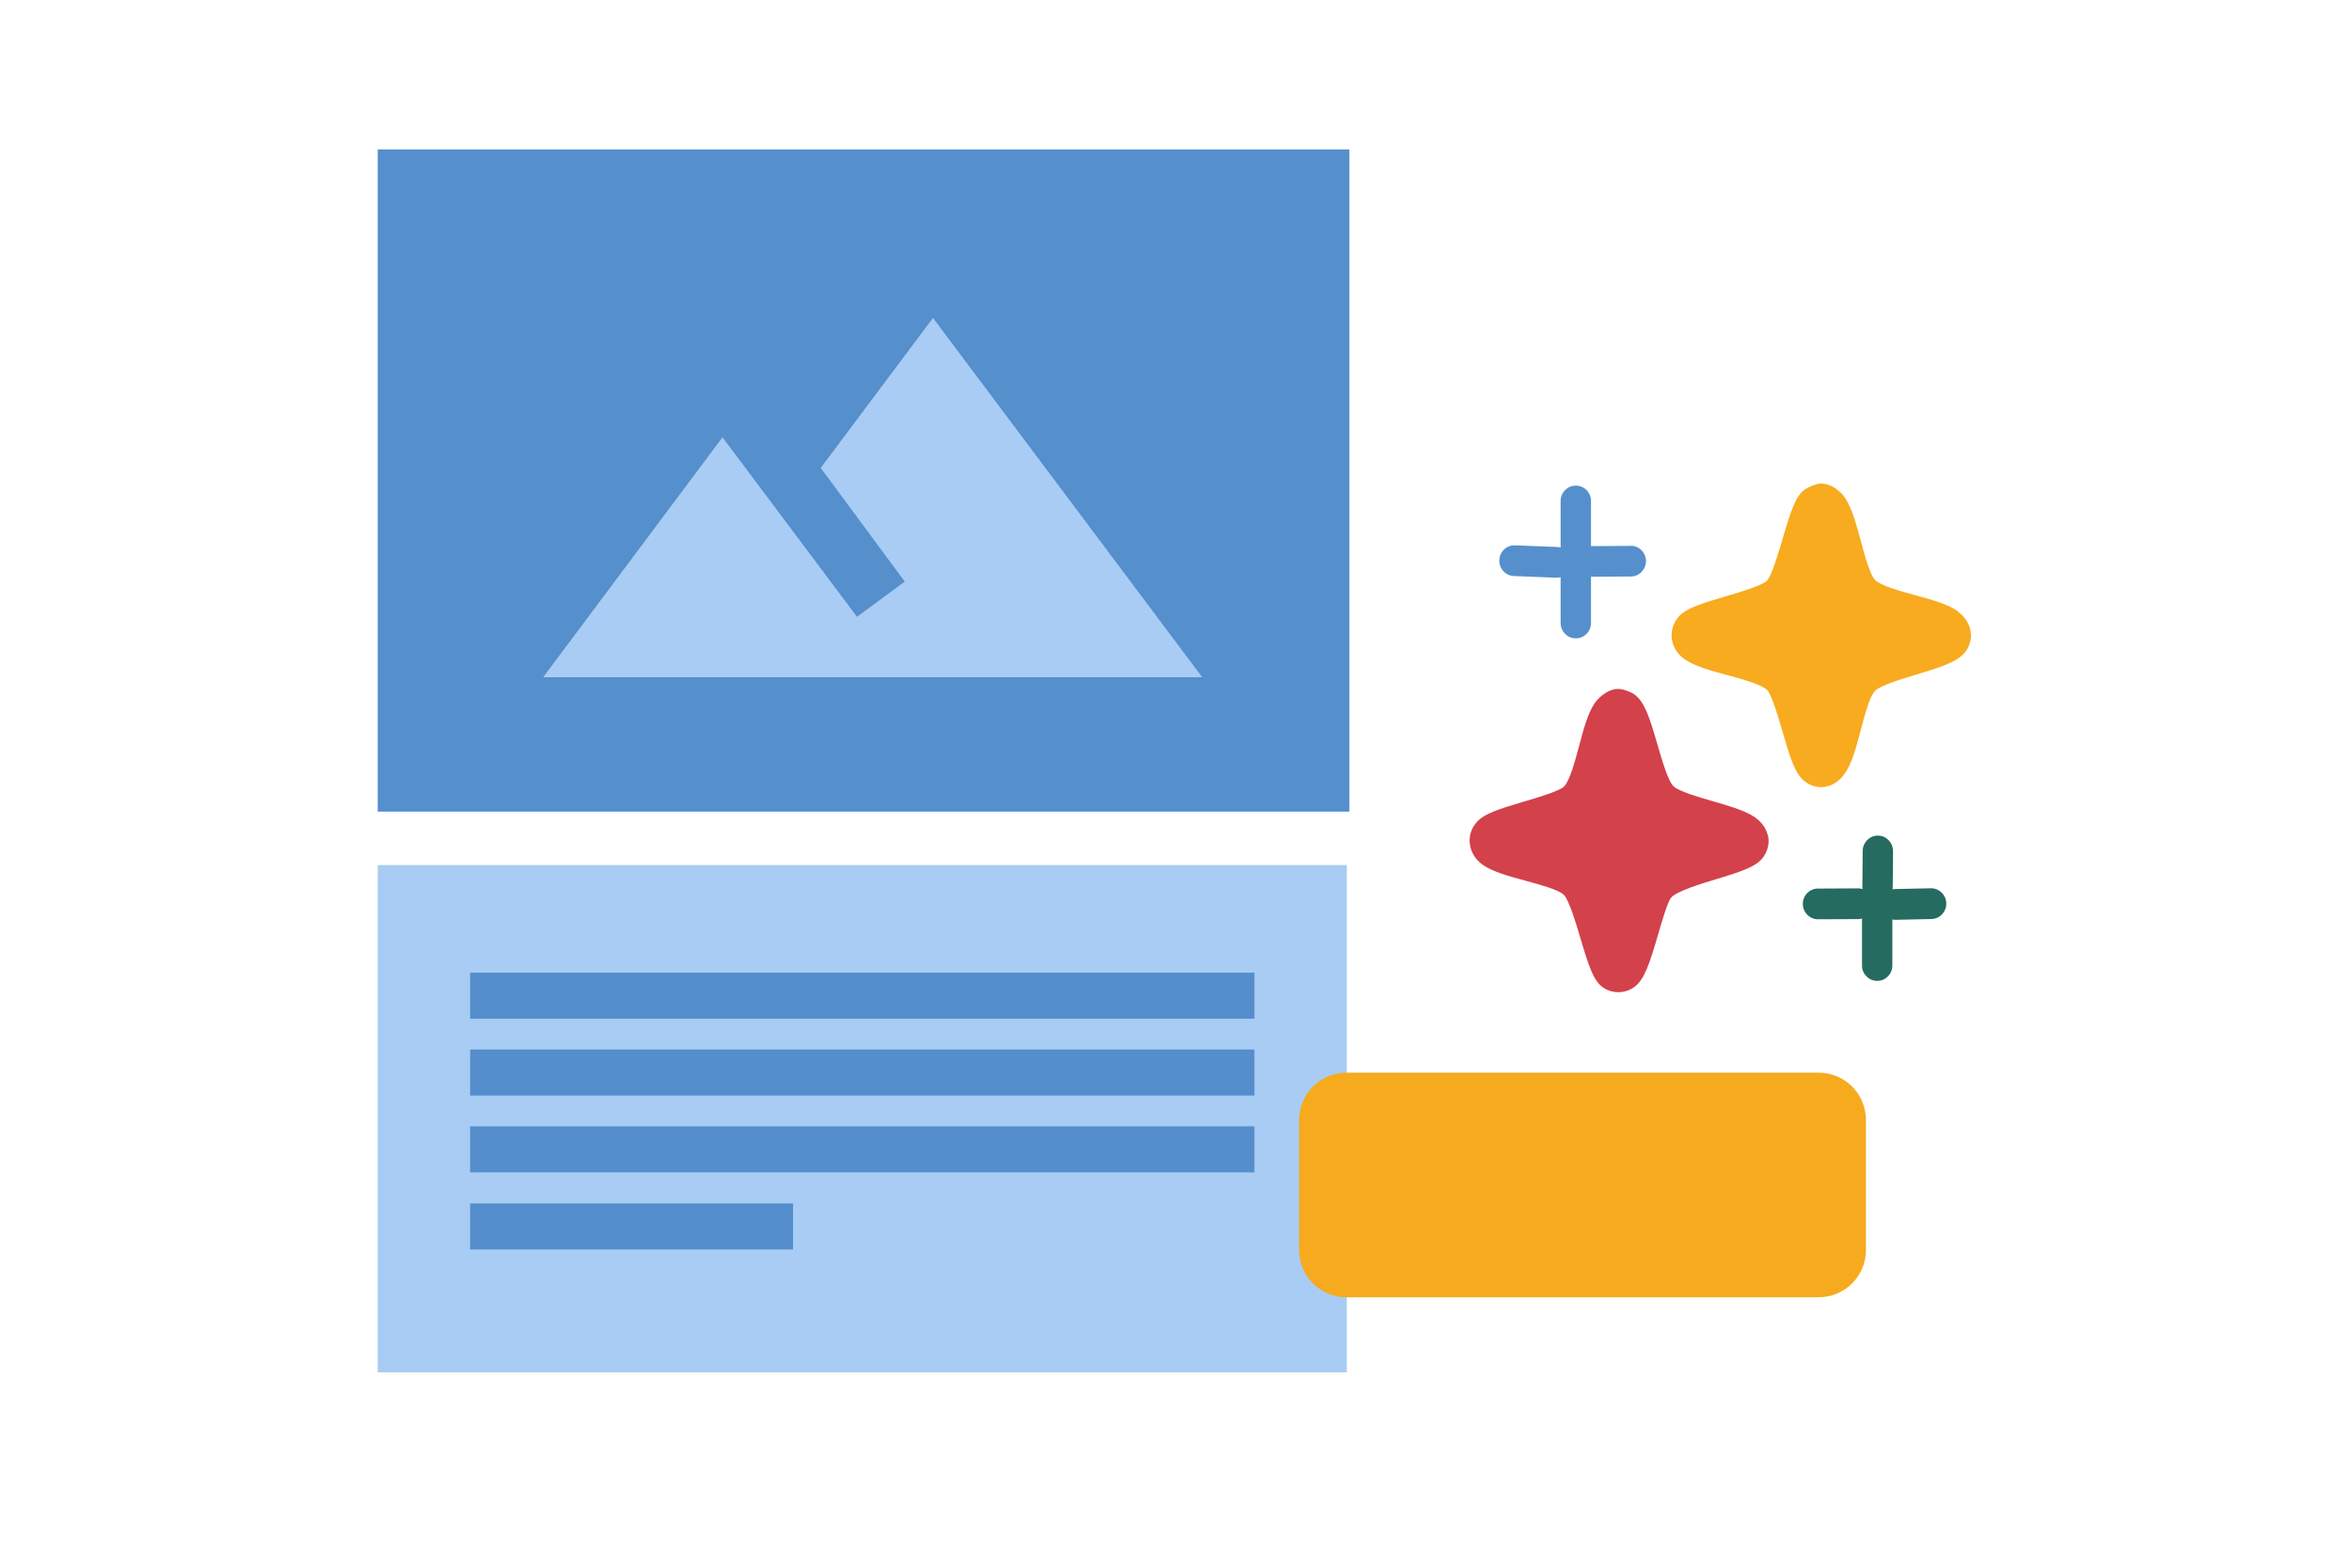 <?xml version="1.0" encoding="UTF-8"?>
<svg xmlns="http://www.w3.org/2000/svg" xmlns:xlink="http://www.w3.org/1999/xlink" width="300" zoomAndPan="magnify" viewBox="0 0 224.88 150" height="200" preserveAspectRatio="xMidYMid meet" version="1.0">
  <defs>
    <clipPath id="3f8ac5e2eb">
      <path d="M 36.074 14 L 129.027 14 L 129.027 78 L 36.074 78 Z M 36.074 14 " clip-rule="nonzero"></path>
    </clipPath>
    <clipPath id="4a185180f2">
      <path d="M 36.074 82.434 L 129 82.434 L 129 131.906 L 36.074 131.906 Z M 36.074 82.434 " clip-rule="nonzero"></path>
    </clipPath>
    <clipPath id="a4a275fd74">
      <path d="M 124.219 102.637 L 178.52 102.637 L 178.52 124.125 L 124.219 124.125 Z M 124.219 102.637 " clip-rule="nonzero"></path>
    </clipPath>
    <clipPath id="0180cdfd18">
      <path d="M 128.738 102.637 L 173.922 102.637 C 175.121 102.637 176.27 103.113 177.117 103.961 C 177.965 104.809 178.441 105.957 178.441 107.156 L 178.441 119.605 C 178.441 120.805 177.965 121.953 177.117 122.801 C 176.27 123.648 175.121 124.125 173.922 124.125 L 128.738 124.125 C 127.539 124.125 126.391 123.648 125.543 122.801 C 124.695 121.953 124.219 120.805 124.219 119.605 L 124.219 107.156 C 124.219 105.957 124.695 104.809 125.543 103.961 C 126.391 103.113 127.539 102.637 128.738 102.637 Z M 128.738 102.637 " clip-rule="nonzero"></path>
    </clipPath>
    <clipPath id="e9a4c22bdf">
      <path d="M 159 46 L 188.492 46 L 188.492 76 L 159 76 Z M 159 46 " clip-rule="nonzero"></path>
    </clipPath>
    <clipPath id="1982390592">
      <path d="M 140.516 65 L 170 65 L 170 95 L 140.516 95 Z M 140.516 65 " clip-rule="nonzero"></path>
    </clipPath>
  </defs>
  <g clip-path="url(#3f8ac5e2eb)">
    <path fill="#558fcc" d="M 36.074 14.301 L 129.027 14.301 L 129.027 77.66 L 36.074 77.66 Z M 36.074 14.301 " fill-opacity="1" fill-rule="nonzero"></path>
  </g>
  <path fill="#a8ccf3" d="M 89.191 30.422 L 114.953 64.801 L 51.898 64.801 L 69.055 41.84 L 81.922 59.016 L 86.492 55.648 L 78.453 44.77 Z M 89.191 30.422 " fill-opacity="1" fill-rule="nonzero"></path>
  <g clip-path="url(#4a185180f2)">
    <path fill="#a8ccf3" d="M 36.074 82.77 L 128.781 82.77 L 128.781 131.309 L 36.074 131.309 Z M 36.074 82.77 " fill-opacity="1" fill-rule="nonzero"></path>
  </g>
  <path fill="#548ecc" d="M 44.914 93.066 L 119.941 93.066 L 119.941 97.473 L 44.914 97.473 Z M 44.914 93.066 " fill-opacity="1" fill-rule="nonzero"></path>
  <path fill="#548ecc" d="M 44.914 100.418 L 119.941 100.418 L 119.941 104.824 L 44.914 104.824 Z M 44.914 100.418 " fill-opacity="1" fill-rule="nonzero"></path>
  <path fill="#548ecc" d="M 44.914 107.77 L 119.941 107.77 L 119.941 112.176 L 44.914 112.176 Z M 44.914 107.77 " fill-opacity="1" fill-rule="nonzero"></path>
  <path fill="#548ecc" d="M 44.914 115.148 L 75.805 115.148 L 75.805 119.555 L 44.914 119.555 Z M 44.914 115.148 " fill-opacity="1" fill-rule="nonzero"></path>
  <g clip-path="url(#a4a275fd74)">
    <g clip-path="url(#0180cdfd18)">
      <path fill="#f6aa1d" d="M 124.219 102.637 L 178.438 102.637 L 178.438 124.125 L 124.219 124.125 Z M 124.219 102.637 " fill-opacity="1" fill-rule="nonzero"></path>
    </g>
  </g>
  <g clip-path="url(#e9a4c22bdf)">
    <path fill="#f8ab1e" d="M 187.246 58.496 C 186.301 57.809 184.777 57.395 183.16 56.953 C 181.766 56.57 179.863 56.047 179.328 55.508 C 178.82 54.992 178.312 53.109 177.945 51.738 C 177.508 50.129 177.098 48.609 176.441 47.629 C 176.008 46.98 175.105 46.273 174.152 46.266 L 174.145 46.266 C 173.637 46.266 172.734 46.715 172.57 46.848 C 171.695 47.504 171.25 48.906 170.473 51.539 C 170.086 52.859 169.43 55.066 168.996 55.543 C 168.543 56.023 166.32 56.68 164.992 57.07 C 162.555 57.785 161.137 58.23 160.441 59.113 C 159.973 59.703 159.777 60.426 159.875 61.145 C 159.98 61.895 160.414 62.59 161.062 63.055 C 162.039 63.746 163.559 64.16 165.172 64.594 C 166.543 64.965 168.422 65.473 168.988 66.02 C 169.43 66.453 170.078 68.688 170.465 70.016 C 171.203 72.555 171.66 74.031 172.547 74.73 C 173.023 75.113 173.578 75.312 174.145 75.312 C 174.27 75.312 174.383 75.305 174.508 75.285 C 175.254 75.172 175.941 74.715 176.434 73.992 C 177.113 73.004 177.523 71.469 177.953 69.832 C 178.32 68.438 178.781 66.703 179.281 66.137 C 179.758 65.598 181.898 64.949 183.316 64.527 C 185.949 63.73 187.465 63.23 188.121 62.125 C 188.844 60.906 188.477 59.426 187.238 58.523 Z M 187.246 58.496 " fill-opacity="1" fill-rule="nonzero"></path>
  </g>
  <g clip-path="url(#1982390592)">
    <path fill="#d3414b" d="M 169.035 79.871 C 168.848 79.105 168.305 78.457 167.469 77.984 C 166.535 77.453 165.188 77.07 163.77 76.656 C 162.426 76.266 160.586 75.734 160.047 75.246 C 159.512 74.766 158.891 72.598 158.473 71.16 C 157.734 68.609 157.258 67.133 156.266 66.426 C 156.059 66.277 155.23 65.871 154.617 65.922 C 153.625 65.996 152.805 66.836 152.508 67.258 C 151.836 68.23 151.434 69.758 151 71.375 C 150.621 72.781 150.113 74.707 149.562 75.254 C 149.121 75.695 146.996 76.324 145.727 76.699 C 143.266 77.422 141.836 77.879 141.133 78.75 C 140.656 79.332 140.453 80.043 140.551 80.766 C 140.648 81.531 141.09 82.246 141.754 82.727 C 142.723 83.414 144.258 83.832 145.875 84.27 C 147.25 84.645 148.965 85.102 149.523 85.602 C 150.023 86.039 150.754 88.508 151.148 89.836 C 151.934 92.477 152.387 93.879 153.328 94.508 C 153.754 94.793 154.254 94.934 154.758 94.934 C 155.305 94.934 155.863 94.758 156.312 94.418 C 157.273 93.695 157.773 92.117 158.57 89.379 C 158.922 88.172 159.449 86.348 159.793 85.906 C 160.27 85.285 162.711 84.547 164.172 84.105 C 166.715 83.332 168.078 82.883 168.699 81.895 C 169.207 81.082 169.176 80.344 169.051 79.871 Z M 169.035 79.871 " fill-opacity="1" fill-rule="nonzero"></path>
  </g>
  <path fill="#256b5f" d="M 184.676 84.992 L 184.645 84.992 L 181.207 85.066 C 181.133 85.066 181.059 85.086 180.988 85.094 C 180.988 85.035 181.004 84.977 181.004 84.918 L 181.035 81.441 C 181.035 80.625 180.395 79.961 179.602 79.953 L 179.582 79.953 C 178.789 79.953 178.141 80.602 178.133 81.406 L 178.098 84.887 C 178.098 84.953 178.109 85.012 178.117 85.066 C 177.984 85.027 177.844 85 177.699 85 L 173.852 85.02 C 173.047 85.02 172.398 85.684 172.406 86.496 C 172.406 87.301 173.062 87.957 173.859 87.957 L 177.707 87.941 C 177.828 87.941 177.953 87.918 178.066 87.891 L 178.066 92.383 C 178.066 93.199 178.715 93.852 179.52 93.852 C 180.32 93.852 180.969 93.199 180.969 92.383 L 180.969 87.984 C 181.059 88 181.141 88.008 181.242 88.008 L 181.273 88.008 L 184.711 87.934 C 185.516 87.918 186.145 87.242 186.129 86.43 C 186.113 85.633 185.465 84.992 184.676 84.992 Z M 184.676 84.992 " fill-opacity="1" fill-rule="nonzero"></path>
  <path fill="#5590cd" d="M 155.945 52.23 L 155.938 52.23 L 152.195 52.254 C 152.195 52.254 152.156 52.254 152.141 52.254 L 152.141 47.938 C 152.141 47.121 151.492 46.465 150.688 46.465 C 149.883 46.465 149.234 47.121 149.234 47.938 L 149.234 52.387 C 149.137 52.363 149.031 52.344 148.926 52.336 L 144.879 52.18 C 144.078 52.137 143.402 52.777 143.371 53.59 C 143.34 54.402 143.961 55.086 144.766 55.117 L 148.809 55.277 C 148.809 55.277 148.852 55.277 148.867 55.277 C 149 55.277 149.121 55.25 149.234 55.219 L 149.234 59.609 C 149.234 60.426 149.883 61.078 150.688 61.078 C 151.492 61.078 152.141 60.426 152.141 59.609 L 152.141 55.184 C 152.141 55.184 152.18 55.184 152.207 55.184 L 152.215 55.184 L 155.953 55.16 C 156.758 55.16 157.398 54.496 157.398 53.68 C 157.398 52.875 156.742 52.219 155.945 52.219 Z M 155.945 52.23 " fill-opacity="1" fill-rule="nonzero"></path>
</svg>

